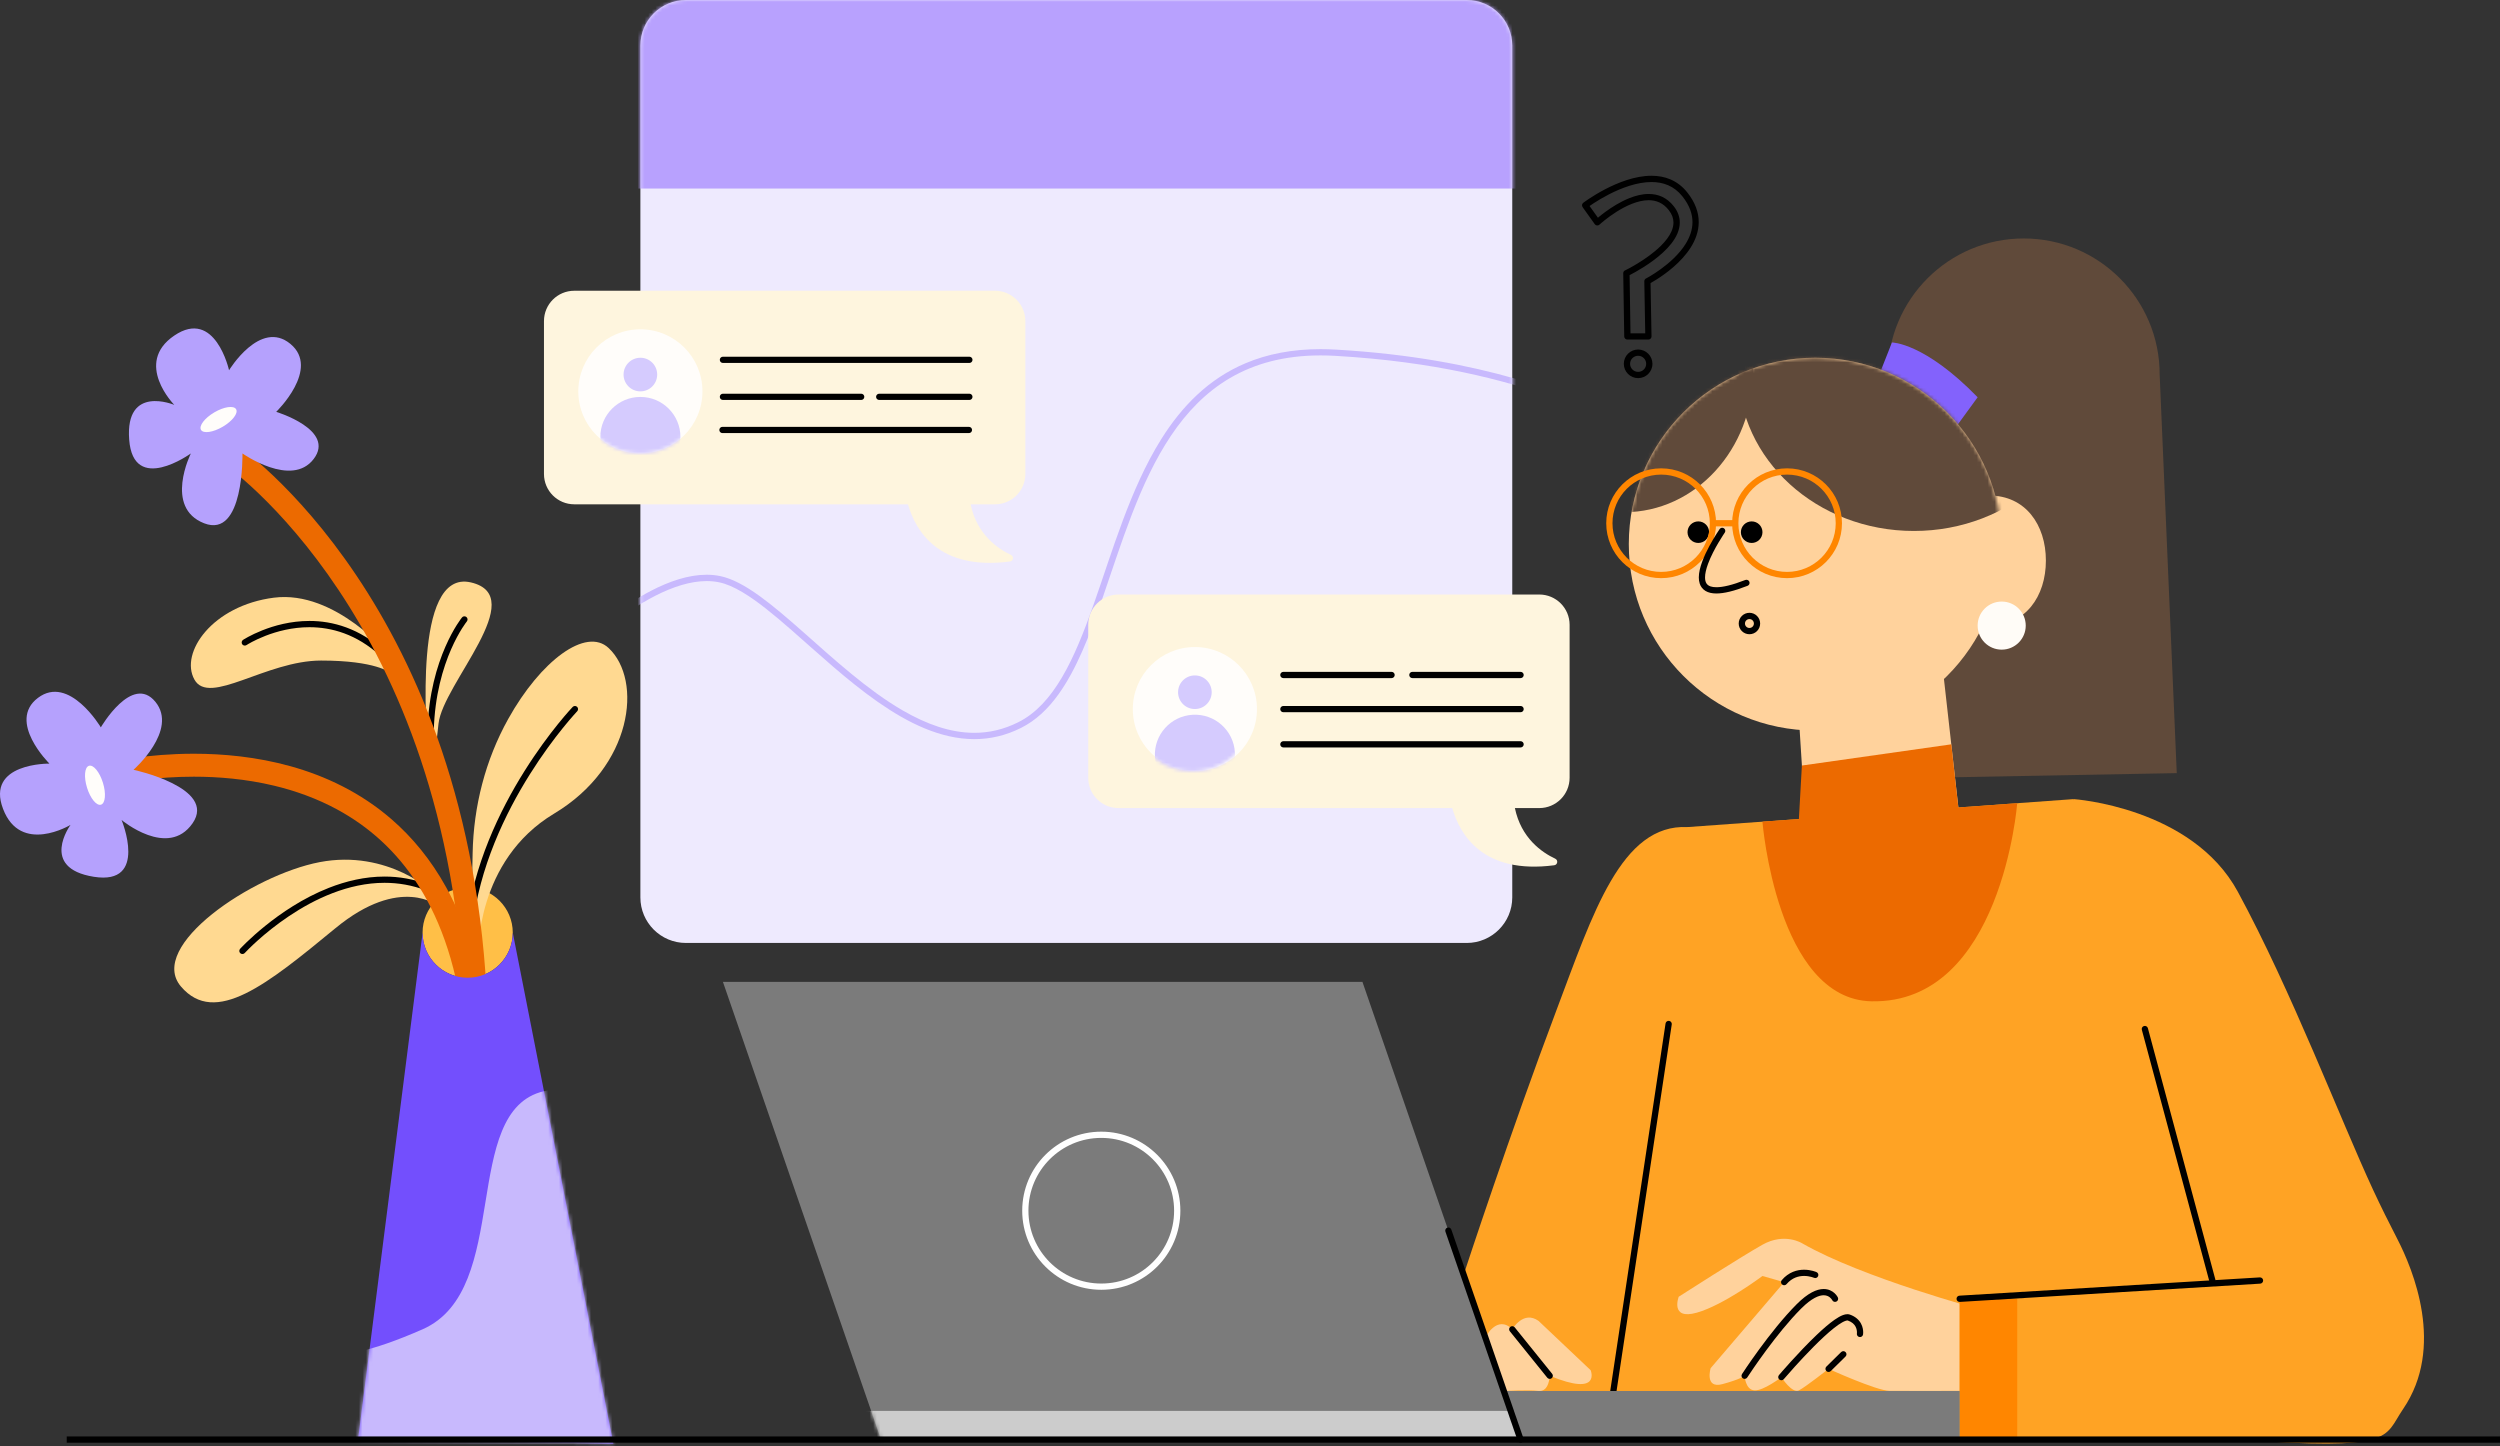 <svg width="700" height="405" viewBox="0 0 700 405" fill="none" xmlns="http://www.w3.org/2000/svg">
<rect x="0" y="0" width="700" height="405" fill="#333333" stroke="none"/>
<path d="M566.635 66.771C545.61 66.771 528.567 83.81 528.567 104.831V217.97L609.492 216.475L604.703 104.831C604.703 83.81 587.66 66.771 566.635 66.771Z" fill="#604A3A"/>
<path d="M523.158 112.567L529.746 95.891C529.746 95.891 538.828 95.891 553.738 111.236L546.882 120.643L523.158 112.567Z" fill="#8362FC"/>
<path d="M508.272 204.557C537.105 204.557 560.479 181.188 560.479 152.361C560.479 123.534 537.105 100.165 508.272 100.165C479.438 100.165 456.064 123.534 456.064 152.361C456.064 181.188 479.438 204.557 508.272 204.557Z" fill="#FFD29C"/>
<path d="M538.828 156.962C538.828 167.017 546.981 175.169 557.038 175.169C567.096 175.169 572.848 167.017 572.848 156.962C572.848 146.907 567.09 138.756 557.038 138.756C546.981 138.762 538.828 146.907 538.828 156.962Z" fill="#FFD29C"/>
<path d="M475.524 152.028C477.192 152.028 478.544 150.676 478.544 149.009C478.544 147.342 477.192 145.99 475.524 145.99C473.857 145.99 472.505 147.342 472.505 149.009C472.505 150.676 473.857 152.028 475.524 152.028Z" fill="black"/>
<path d="M490.471 152.028C492.138 152.028 493.49 150.676 493.49 149.009C493.49 147.342 492.138 145.99 490.471 145.99C488.803 145.99 487.451 147.342 487.451 149.009C487.451 150.676 488.803 152.028 490.471 152.028Z" fill="black"/>
<mask id="mask0_1498_31410" style="mask-type:luminance" maskUnits="userSpaceOnUse" x="456" y="100" width="105" height="105">
<path d="M560.478 152.36C560.478 181.188 537.105 204.556 508.271 204.556C479.437 204.556 456.063 181.188 456.063 152.36C456.063 123.532 479.437 100.164 508.271 100.164C537.099 100.164 560.478 123.532 560.478 152.36Z" fill="white"/>
</mask>
<g mask="url(#mask0_1498_31410)">
<path d="M454.767 143.42C474.708 143.42 490.873 125.756 490.873 103.965C490.873 82.175 474.708 64.51 454.767 64.51C434.827 64.51 418.662 82.175 418.662 103.965C418.662 125.756 434.827 143.42 454.767 143.42Z" fill="#604A3A"/>
</g>
<mask id="mask1_1498_31410" style="mask-type:luminance" maskUnits="userSpaceOnUse" x="456" y="100" width="105" height="105">
<path d="M560.478 152.36C560.478 181.188 537.105 204.556 508.271 204.556C479.437 204.556 456.063 181.188 456.063 152.36C456.063 123.532 479.437 100.164 508.271 100.164C537.099 100.164 560.478 123.532 560.478 152.36Z" fill="white"/>
</mask>
<g mask="url(#mask1_1498_31410)">
<path d="M535.896 148.67C563.029 148.67 585.025 128.655 585.025 103.965C585.025 79.276 563.029 59.261 535.896 59.261C508.763 59.261 486.767 79.276 486.767 103.965C486.767 128.655 508.763 148.67 535.896 148.67Z" fill="#604A3A"/>
</g>
<path d="M567.207 175.169C567.207 178.889 564.194 181.902 560.473 181.902C556.753 181.902 553.739 178.889 553.739 175.169C553.739 171.45 556.753 168.437 560.473 168.437C564.194 168.437 567.207 171.45 567.207 175.169Z" fill="#FFFCF7"/>
<path d="M479.624 146.51H478.748C478.748 150.276 477.224 153.674 474.759 156.144C472.289 158.608 468.89 160.132 465.123 160.132C461.356 160.132 457.957 158.608 455.486 156.144C453.022 153.674 451.497 150.276 451.497 146.51C451.497 142.743 453.022 139.345 455.486 136.875C457.957 134.411 461.356 132.887 465.123 132.887C468.89 132.887 472.289 134.411 474.759 136.875C477.224 139.345 478.748 142.743 478.748 146.51H479.624H480.501C480.501 138.02 473.615 131.135 465.123 131.135C456.631 131.135 449.745 138.02 449.745 146.51C449.745 155 456.631 161.884 465.123 161.884C473.615 161.884 480.501 155 480.501 146.51H479.624Z" fill="#FF8600"/>
<path d="M514.877 146.51H514C514 150.276 512.476 153.674 510.011 156.144C507.541 158.608 504.142 160.132 500.375 160.132C496.608 160.132 493.209 158.608 490.738 156.144C488.274 153.674 486.749 150.276 486.749 146.51C486.749 142.743 488.274 139.345 490.738 136.875C493.209 134.411 496.608 132.887 500.375 132.887C504.142 132.887 507.541 134.411 510.011 136.875C512.476 139.345 514 142.743 514 146.51H514.877H515.753C515.753 138.02 508.867 131.135 500.375 131.135C491.883 131.135 484.997 138.02 484.997 146.51C484.997 155 491.883 161.884 500.375 161.884C508.867 161.884 515.753 155 515.753 146.51H514.877Z" fill="#FF8600"/>
<path d="M479.625 147.386H485.874V145.634H479.625" fill="#FF8600"/>
<path d="M481.501 148.145C481.489 148.163 480.058 150.218 478.61 152.916C477.885 154.265 477.161 155.771 476.606 157.283C476.057 158.796 475.672 160.296 475.666 161.686C475.666 162.288 475.742 162.866 475.923 163.415C476.192 164.238 476.735 164.979 477.541 165.464C478.347 165.949 479.363 166.176 480.595 166.176C482.704 166.171 485.507 165.517 489.327 164.022C489.776 163.847 489.998 163.339 489.823 162.889C489.648 162.439 489.14 162.218 488.69 162.393C484.981 163.847 482.336 164.431 480.595 164.425C479.918 164.425 479.38 164.337 478.972 164.203C478.358 163.993 478.026 163.701 477.78 163.309C477.541 162.918 477.412 162.375 477.412 161.686C477.406 160.629 477.733 159.28 478.247 157.885C479.013 155.789 480.192 153.587 481.173 151.929C481.664 151.1 482.108 150.399 482.423 149.909C482.581 149.663 482.71 149.471 482.797 149.342C482.844 149.278 482.873 149.225 482.896 149.196L482.931 149.15C483.206 148.752 483.112 148.209 482.715 147.929C482.318 147.649 481.775 147.748 481.501 148.145Z" fill="black"/>
<path d="M491.966 174.584H491.09C491.09 175.273 490.529 175.834 489.84 175.834C489.151 175.834 488.59 175.273 488.59 174.584C488.59 173.895 489.151 173.335 489.84 173.335C490.529 173.335 491.09 173.895 491.09 174.584H491.966H492.842C492.842 172.926 491.499 171.583 489.84 171.583C488.181 171.583 486.838 172.926 486.838 174.584C486.838 176.243 488.181 177.586 489.84 177.586C491.499 177.586 492.842 176.243 492.842 174.584H491.966Z" fill="black"/>
<path d="M524.099 173.872C512.249 173.872 502.892 186.823 503.751 202.034L505.783 234.015C506.56 247.743 517.85 259.071 528.543 259.071C540.394 259.071 549.75 246.119 548.891 230.908L543.67 184.499C541.935 177.287 534.793 173.872 524.099 173.872Z" fill="#FFD29C"/>
<path d="M632.8 403.082H449.459L472.505 231.58L580.617 223.75L632.8 403.082Z" fill="#FFA324"/>
<path d="M504.528 214.349L546.356 208.411L548.342 226.092L564.818 224.9C564.818 224.9 560.473 281.09 524.034 280.366C497.507 279.841 493.483 230.068 493.483 230.068L503.687 229.326L504.528 214.349Z" fill="#EC6A00"/>
<path d="M410.229 355.704C410.229 355.704 422.821 317.265 435.869 282.691C446.013 255.802 453.933 230.664 472.511 231.581C514.708 233.666 449.465 403.077 449.465 403.077H399.354L410.229 355.704Z" fill="#FFA324"/>
<path d="M580.617 223.75C580.617 223.75 613.738 225.963 626.587 249.682C641.737 277.645 655.281 313.393 664.503 333.234C666.64 337.829 668.895 342.361 671.225 346.863C675.705 355.534 684.664 377.238 672.872 394.522C667.3 402.691 670.869 406.182 626.201 403.076C581.528 399.975 580.617 223.75 580.617 223.75Z" fill="#FFA324"/>
<path d="M504.616 348.131C504.616 348.131 499.704 345.024 493.484 348.522C487.27 352.019 470.041 363.085 470.041 363.085C470.041 363.085 467.518 369.689 475.093 367.552C482.668 365.414 493.484 357.28 493.484 357.28L499.564 359.009L478.977 383.089C478.977 383.089 477.23 388.917 482.277 387.556C487.329 386.196 488.491 385.227 488.491 385.227C488.491 385.227 488.684 389.11 491.212 389.302C493.735 389.495 498.787 385.612 498.787 385.612C498.787 385.612 501.795 390.289 503.693 389.308C505.586 388.333 511.998 383.282 511.998 383.282C511.998 383.282 525.402 389.39 529.087 389.442C532.773 389.495 547.73 389.442 547.73 389.442L555.836 389.466L554.914 366.775C554.919 366.769 521.512 357.841 504.616 348.131Z" fill="#FFD29C"/>
<path d="M415.86 374.534C415.86 374.534 419.16 367.93 423.435 372.204C423.435 372.204 426.542 366.768 430.818 369.874L445.384 383.661C445.384 383.661 448.491 391.234 433.925 385.214C433.925 385.214 433.814 389.815 430.759 389.459C427.705 389.103 421.683 389.476 421.683 389.476L415.86 374.534Z" fill="#FFD29C"/>
<path d="M599.008 363.662H548.705V403.082H599.008V363.662Z" fill="#FFA324"/>
<path d="M564.825 363.662H548.705V403.082H564.825V363.662Z" fill="#FF8600"/>
<path d="M452.256 391.999L468.089 286.842C468.159 286.363 467.832 285.919 467.353 285.843C466.874 285.773 466.43 286.1 466.354 286.579L450.521 391.736C450.451 392.215 450.778 392.659 451.257 392.735C451.736 392.805 452.18 392.478 452.256 391.999Z" fill="black"/>
<path d="M425.764 403.082H246.698L202.416 274.924H381.482L425.764 403.082Z" fill="#7B7B7B"/>
<path d="M548.706 389.477H415.86V403.076H548.706V389.477Z" fill="#7B7B7B"/>
<path d="M329.626 339.003H328.75C328.75 344.638 326.467 349.724 322.776 353.42C319.085 357.11 313.992 359.393 308.356 359.393C302.72 359.393 297.633 357.11 293.936 353.42C290.245 349.729 287.967 344.638 287.961 339.003C287.961 333.368 290.245 328.282 293.936 324.586C297.627 320.896 302.72 318.613 308.356 318.613C313.992 318.613 319.079 320.896 322.776 324.586C326.467 328.276 328.75 333.368 328.75 339.003H329.626H330.503C330.503 326.776 320.591 316.867 308.362 316.867C296.132 316.867 286.221 326.776 286.221 339.003C286.221 351.23 296.132 361.139 308.362 361.139C320.591 361.139 330.503 351.23 330.503 339.003H329.626Z" fill="white"/>
<mask id="mask2_1498_31410" style="mask-type:luminance" maskUnits="userSpaceOnUse" x="202" y="274" width="224" height="130">
<path d="M425.764 403.082H246.698L202.416 274.924H381.482L425.764 403.082Z" fill="white"/>
</mask>
<g mask="url(#mask2_1498_31410)">
<path d="M429.649 395.053H232.845V409.032H429.649V395.053Z" fill="#CCCCCC"/>
</g>
<path d="M548.757 364.538L632.853 359.423C633.338 359.394 633.706 358.979 633.677 358.494C633.647 358.01 633.233 357.642 632.748 357.671L548.652 362.786C548.168 362.815 547.8 363.23 547.829 363.715C547.858 364.199 548.273 364.567 548.757 364.538Z" fill="black"/>
<path d="M599.716 288.355L618.621 358.775C618.744 359.242 619.228 359.516 619.696 359.394C620.163 359.271 620.437 358.786 620.315 358.319L601.409 287.899C601.287 287.432 600.802 287.158 600.335 287.28C599.868 287.409 599.587 287.887 599.716 288.355Z" fill="black"/>
<path d="M514.597 363.276C514.562 363.212 514.293 362.658 513.663 362.079C513.347 361.793 512.938 361.501 512.43 361.285C511.922 361.063 511.315 360.923 510.626 360.923C509.662 360.923 508.552 361.204 507.308 361.869C506.058 362.535 504.663 363.592 503.074 365.18C499.272 368.993 495.458 373.869 492.579 377.804C489.699 381.74 487.766 384.73 487.76 384.741C487.498 385.15 487.614 385.687 488.023 385.95C488.432 386.213 488.969 386.096 489.232 385.687C489.232 385.687 489.261 385.64 489.32 385.553C489.752 384.893 491.761 381.845 494.541 378.09C497.315 374.336 500.855 369.875 504.318 366.406C505.813 364.906 507.086 363.966 508.138 363.405C509.189 362.844 510.007 362.669 510.631 362.669C511.081 362.669 511.437 362.757 511.741 362.891C512.191 363.084 512.524 363.382 512.74 363.639C512.845 363.767 512.927 363.878 512.973 363.954L513.02 364.036L513.026 364.047L513.306 363.901L513.02 364.041L513.026 364.047L513.306 363.901L513.02 364.041C513.23 364.474 513.756 364.655 514.194 364.444C514.632 364.234 514.807 363.714 514.597 363.276Z" fill="black"/>
<path d="M499.458 386.172C499.458 386.172 499.511 386.108 499.616 385.985C500.398 385.074 503.979 380.946 507.839 377.057C509.766 375.118 511.77 373.238 513.504 371.866C514.369 371.183 515.169 370.622 515.84 370.254C516.173 370.067 516.477 369.933 516.722 369.846C516.973 369.758 517.166 369.729 517.277 369.729C517.347 369.729 517.382 369.74 517.4 369.746C518.626 370.184 519.204 370.821 519.543 371.44C519.882 372.059 519.946 372.707 519.946 373.08C519.946 373.186 519.94 373.267 519.934 373.32L519.929 373.372C519.853 373.851 520.18 374.301 520.659 374.371C521.138 374.447 521.587 374.12 521.657 373.641C521.663 373.606 521.692 373.396 521.692 373.075C521.692 372.508 521.605 371.574 521.079 370.599C520.559 369.624 519.572 368.643 517.978 368.088C517.744 368.006 517.505 367.971 517.271 367.971C516.862 367.971 516.465 368.065 516.062 368.211C515.309 368.485 514.515 368.952 513.65 369.554C512.143 370.61 510.438 372.094 508.703 373.74C503.517 378.669 498.121 385.016 498.109 385.027C497.794 385.395 497.84 385.95 498.208 386.259C498.576 386.569 499.143 386.54 499.458 386.172Z" fill="black"/>
<path d="M515.525 378.575L511.384 382.651C511.04 382.989 511.034 383.544 511.373 383.888C511.711 384.233 512.266 384.239 512.611 383.9L516.752 379.824C517.096 379.486 517.102 378.931 516.763 378.587C516.424 378.236 515.87 378.236 515.525 378.575Z" fill="black"/>
<path d="M508.629 356.194C508.559 356.165 507.128 355.522 505.137 355.522C504.196 355.522 503.133 355.668 502.047 356.112C500.966 356.556 499.868 357.292 498.899 358.43C498.584 358.798 498.63 359.353 498.998 359.662C499.366 359.978 499.921 359.931 500.231 359.563C501.031 358.629 501.872 358.068 502.707 357.724C503.542 357.385 504.377 357.263 505.131 357.263C505.931 357.263 506.643 357.397 507.146 357.531C507.397 357.595 507.595 357.665 507.73 357.712C507.794 357.735 507.847 357.753 507.876 357.771L507.905 357.782H507.911C508.355 357.981 508.869 357.782 509.067 357.338C509.266 356.895 509.067 356.392 508.629 356.194Z" fill="black"/>
<path d="M422.752 372.754L433.241 385.763C433.545 386.143 434.094 386.201 434.473 385.898C434.853 385.594 434.911 385.045 434.608 384.666L424.118 371.656C423.815 371.277 423.266 371.218 422.886 371.522C422.506 371.825 422.448 372.38 422.752 372.754Z" fill="black"/>
<path d="M410.673 264.029H192.067C185.018 264.029 179.306 258.318 179.306 251.27V12.758C179.306 5.711 185.018 0 192.067 0H410.673C417.723 0 423.434 5.711 423.434 12.758V251.27C423.434 258.312 417.723 264.029 410.673 264.029Z" fill="#EEEAFE"/>
<path d="M287.096 89.9V132.718C287.096 137.407 283.294 141.208 278.605 141.208H271.777C273.512 149.599 279.305 153.617 283.072 155.38C283.954 155.795 283.75 157.091 282.78 157.219C262.935 159.812 256.394 148.735 254.233 141.208H160.798C156.108 141.208 152.312 137.407 152.312 132.718V89.9C152.312 85.211 156.108 81.41 160.798 81.41H278.605C283.294 81.41 287.096 85.211 287.096 89.9Z" fill="#FEF5DE"/>
<mask id="mask3_1498_31410" style="mask-type:luminance" maskUnits="userSpaceOnUse" x="179" y="0" width="245" height="265">
<path d="M410.673 264.029H192.067C185.018 264.029 179.306 258.318 179.306 251.27V12.758C179.306 5.711 185.018 0 192.067 0H410.673C417.723 0 423.434 5.711 423.434 12.758V251.27C423.434 258.312 417.717 264.029 410.673 264.029Z" fill="white"/>
</mask>
<g mask="url(#mask3_1498_31410)">
<path d="M433.918 -27.211H160.074V52.791H433.918V-27.211Z" fill="#B8A1FE"/>
</g>
<mask id="mask4_1498_31410" style="mask-type:luminance" maskUnits="userSpaceOnUse" x="179" y="0" width="245" height="265">
<path d="M410.673 264.029H192.067C185.018 264.029 179.306 258.318 179.306 251.27V12.758C179.306 5.711 185.018 0 192.067 0H410.673C417.723 0 423.434 5.711 423.434 12.758V251.27C423.434 258.312 417.717 264.029 410.673 264.029Z" fill="white"/>
</mask>
<g mask="url(#mask4_1498_31410)">
<path d="M154.005 190.619L154.075 190.543C154.799 189.737 161.171 182.73 169.675 175.957C173.926 172.57 178.71 169.236 183.569 166.772C188.428 164.302 193.357 162.702 197.866 162.702C199.046 162.702 200.202 162.813 201.324 163.04C203.333 163.449 205.552 164.418 207.918 165.832C212.064 168.296 216.672 172.091 221.596 176.4C228.99 182.864 237.12 190.473 245.717 196.487C250.021 199.494 254.442 202.11 258.968 203.973C263.495 205.841 268.12 206.957 272.816 206.957C277.155 206.957 281.547 205.993 285.91 203.803C290.016 201.748 293.403 198.525 296.306 194.508C301.393 187.477 305.055 178.012 308.606 167.758C313.926 152.384 318.996 135.24 327.85 122.032C332.277 115.428 337.633 109.805 344.431 105.834C351.229 101.864 359.482 99.516 369.778 99.516C371.127 99.516 372.511 99.557 373.936 99.639C402.146 101.28 421.045 106.447 434.852 111.206C441.755 113.589 447.391 115.872 452.303 117.571C457.215 119.27 461.414 120.397 465.45 120.403C468.779 120.409 471.979 119.615 475.238 117.781L474.379 116.251C471.348 117.945 468.498 118.645 465.444 118.645C461.747 118.645 457.717 117.594 452.869 115.913C445.598 113.396 436.516 109.501 423.942 105.934C411.368 102.366 395.306 99.125 374.024 97.887C372.57 97.805 371.151 97.759 369.766 97.759C361.718 97.759 354.815 99.16 348.852 101.665C338.409 106.045 330.904 113.764 325.117 123.013C316.432 136.893 311.52 154.235 306.182 169.353C303.513 176.908 300.745 183.91 297.381 189.62C294.017 195.337 290.086 199.739 285.11 202.227C280.975 204.294 276.881 205.193 272.798 205.193C266.076 205.193 259.366 202.741 252.801 198.945C242.954 193.258 233.493 184.569 224.866 176.943C220.55 173.13 216.445 169.586 212.578 166.807C208.706 164.033 205.085 162.013 201.645 161.3C200.401 161.043 199.128 160.927 197.837 160.927C192.756 160.932 187.424 162.754 182.261 165.434C174.522 169.463 167.14 175.454 161.679 180.447C156.218 185.434 152.679 189.422 152.662 189.439L154.005 190.619Z" fill="#C8B9FD"/>
</g>
<path d="M130.947 273.763C137.921 273.763 143.574 268.111 143.574 261.139C143.574 254.167 137.921 248.515 130.947 248.515C123.974 248.515 118.32 254.167 118.32 261.139C118.32 268.111 123.974 273.763 130.947 273.763Z" fill="#FFBF47"/>
<path d="M119.419 207.57C119.939 206.443 115.144 159.192 131.848 163.075C148.551 166.958 124.021 191.407 122.783 202.624C121.545 213.841 121.545 213.847 121.545 213.847L119.419 207.57Z" fill="#FFD991"/>
<path d="M133.92 267.158C133.92 267.158 133.144 241.01 155.156 227.808C177.169 214.606 180.019 190.525 170.435 181.463C164.104 175.478 151.389 184.972 142.29 201.327C135.9 212.813 132.595 225.753 132.338 238.891L131.981 256.799L133.92 267.158Z" fill="#FFD991"/>
<path d="M122.708 251.579C121.96 249.705 108.416 237.77 89.511 241.396C70.605 245.022 41.088 264.957 50.666 276.221C60.25 287.484 74.881 275.572 93.914 259.9C112.212 244.835 122.708 253.693 122.708 253.693V251.579Z" fill="#FFD991"/>
<path d="M129.36 172.886C129.284 172.979 120.237 184.138 119.711 204.54C119.7 205.025 120.079 205.427 120.564 205.439C121.049 205.451 121.452 205.071 121.463 204.587C121.72 194.643 124.051 186.976 126.311 181.802C127.438 179.216 128.554 177.254 129.377 175.94C129.792 175.286 130.13 174.789 130.364 174.468C130.481 174.305 130.574 174.182 130.633 174.106L130.703 174.019L130.72 174.001V173.995C131.024 173.622 130.971 173.067 130.592 172.763C130.212 172.46 129.663 172.506 129.36 172.886Z" fill="black"/>
<path d="M109.187 183.601C109.187 183.601 93.914 165.149 76.697 167.35C59.479 169.552 50.281 182.754 54.427 190.263C58.568 197.772 74.495 184.955 89.902 184.955C105.309 184.955 109.187 188.348 109.187 188.348V183.601Z" fill="#FFD991"/>
<path d="M69.016 180.628L69.034 180.616C69.425 180.354 76.977 175.612 86.637 175.618C92.781 175.624 99.778 177.492 106.529 183.658C106.885 183.985 107.44 183.962 107.767 183.606C108.094 183.25 108.071 182.695 107.715 182.368C100.648 175.898 93.143 173.86 86.643 173.866C81.363 173.866 76.731 175.186 73.42 176.506C70.103 177.825 68.099 179.139 68.058 179.162C67.656 179.431 67.545 179.974 67.807 180.377C68.07 180.78 68.613 180.891 69.016 180.628Z" fill="black"/>
<path d="M160.349 197.947C160.32 197.976 153.843 204.778 146.887 215.849C139.931 226.92 132.484 242.266 130.575 259.409C130.522 259.888 130.867 260.32 131.346 260.379C131.824 260.431 132.257 260.087 132.315 259.608C134.178 242.85 141.496 227.715 148.37 216.784C151.804 211.318 155.122 206.904 157.581 203.862C158.807 202.338 159.823 201.158 160.524 200.364C160.875 199.967 161.149 199.663 161.336 199.459C161.429 199.36 161.5 199.284 161.546 199.231L161.616 199.155C161.949 198.805 161.938 198.25 161.587 197.917C161.237 197.579 160.682 197.596 160.349 197.947Z" fill="black"/>
<path d="M68.532 266.843L68.579 266.791C69.092 266.236 73.771 261.308 80.878 256.543C87.986 251.767 97.512 247.183 107.674 247.189C111.482 247.189 115.389 247.825 119.32 249.338C119.769 249.513 120.278 249.285 120.453 248.835C120.628 248.386 120.4 247.878 119.95 247.703C115.81 246.114 111.681 245.437 107.674 245.437C102.149 245.437 96.864 246.716 92.045 248.614C84.815 251.463 78.63 255.72 74.244 259.264C69.852 262.808 67.258 265.64 67.235 265.664C66.908 266.02 66.931 266.575 67.288 266.902C67.644 267.229 68.21 267.199 68.532 266.843Z" fill="black"/>
<path d="M136.485 282.567C134.329 226.039 116.814 186.473 99.766 161.096C82.718 135.707 66.184 124.473 65.933 124.303L62.335 129.623L62.358 129.582L62.335 129.617L62.358 129.576L62.335 129.611C62.58 129.78 78.49 140.705 94.825 165.241C111.161 189.789 127.963 227.919 130.072 282.801L136.485 282.567Z" fill="#EC6A00"/>
<path d="M32.409 219.646C32.52 219.628 32.543 219.622 32.59 219.61C32.736 219.581 32.952 219.535 33.297 219.465C35.668 218.98 43.751 217.473 54.293 217.473C61.068 217.473 68.841 218.098 76.743 219.99C82.671 221.409 88.669 223.54 94.393 226.641C102.978 231.3 110.956 238.115 117.287 248.152C123.613 258.19 128.308 271.509 130.066 289.225L136.461 288.588C134.832 272.128 130.732 258.966 124.962 248.514C120.64 240.672 115.378 234.372 109.596 229.362C100.917 221.847 91.076 217.263 81.445 214.571C71.802 211.874 62.353 211.05 54.293 211.044C47.717 211.044 42.063 211.599 37.992 212.16C35.954 212.44 34.313 212.726 33.151 212.942C32.572 213.053 32.111 213.147 31.784 213.211C31.621 213.246 31.492 213.269 31.404 213.293L31.311 213.31H31.305L31.708 215.325L31.375 213.298C31.305 213.31 31.305 213.31 31.305 213.31L31.708 215.325L31.375 213.298L32.409 219.646Z" fill="#EC6A00"/>
<path d="M171.732 404.209L100.257 403.082L118.327 261.138C118.327 268.11 123.981 273.762 130.949 273.762C137.922 273.762 143.575 268.11 143.575 261.138L171.732 404.209Z" fill="#734FFD"/>
<path d="M439.49 174.953V217.771C439.49 222.46 435.688 226.262 430.998 226.262H424.171C425.905 234.652 431.699 238.67 435.466 240.433C436.348 240.848 436.143 242.144 435.174 242.273C415.328 244.865 408.787 233.788 406.626 226.262H313.192C308.502 226.262 304.706 222.46 304.706 217.771V174.953C304.706 170.264 308.502 166.463 313.192 166.463H430.998C435.688 166.463 439.49 170.264 439.49 174.953Z" fill="#FEF5DE"/>
<mask id="mask5_1498_31410" style="mask-type:luminance" maskUnits="userSpaceOnUse" x="100" y="261" width="72" height="144">
<path d="M118.322 261.138L100.257 403.082L171.732 404.203L143.575 261.138H118.322Z" fill="white"/>
</mask>
<g mask="url(#mask5_1498_31410)">
<path d="M91.321 346.857C91.321 346.857 60.075 397.815 118.321 372.205C143.569 361.105 128.612 311.04 152.306 305.533C176.555 299.899 179.3 361.105 179.3 361.105L185.707 448.125L100.251 431.04L91.321 346.857Z" fill="#C8B9FD"/>
</g>
<path d="M426.594 402.796L406.374 344.282C406.216 343.826 405.72 343.581 405.259 343.739C404.797 343.896 404.558 344.393 404.715 344.854L424.935 403.368C425.093 403.824 425.589 404.069 426.05 403.911C426.512 403.753 426.751 403.251 426.594 402.796Z" fill="black"/>
<path d="M18.684 403.958H700V402.206H18.684" fill="black"/>
<path d="M48.803 113.373C48.803 113.373 37.355 101.724 48.803 93.958C60.25 86.192 64.134 103.668 64.134 103.668C64.134 103.668 72.853 89.298 81.31 96.287C89.767 103.277 77.339 115.317 77.339 115.317C77.339 115.317 94.042 120.368 87.828 128.52C81.614 136.677 67.889 126.966 67.889 126.966C67.889 126.966 68.409 150.913 57.143 146.516C45.877 142.113 53.44 126.966 53.44 126.966C53.44 126.966 37.332 138.615 36.17 123.083C35.002 107.545 48.803 113.373 48.803 113.373Z" fill="#B5A1FD"/>
<path d="M56.278 120.363C56.932 121.472 59.66 121.075 62.376 119.481C65.091 117.887 66.762 115.691 66.108 114.582C65.454 113.472 62.726 113.869 60.01 115.464C57.3 117.058 55.63 119.253 56.278 120.363Z" fill="#FFFDFA"/>
<path d="M196.687 109.583C196.687 119.182 188.902 126.96 179.306 126.96C169.704 126.96 161.925 119.177 161.925 109.583C161.925 99.989 169.71 92.206 179.306 92.206C188.902 92.206 196.687 99.983 196.687 109.583Z" fill="#FFFDFA"/>
<path d="M351.949 198.549C351.949 208.148 344.169 215.926 334.568 215.926C324.966 215.926 317.187 208.142 317.187 198.549C317.187 188.949 324.972 181.171 334.568 181.171C344.163 181.171 351.949 188.949 351.949 198.549Z" fill="#FFFDFA"/>
<mask id="mask6_1498_31410" style="mask-type:luminance" maskUnits="userSpaceOnUse" x="161" y="92" width="36" height="35">
<path d="M196.687 109.583C196.687 119.182 188.907 126.96 179.306 126.96C169.704 126.96 161.925 119.177 161.925 109.583C161.925 99.989 169.704 92.206 179.306 92.206C188.902 92.206 196.687 99.983 196.687 109.583Z" fill="white"/>
</mask>
<g mask="url(#mask6_1498_31410)">
<path d="M184.012 104.877C184.012 107.476 181.904 109.584 179.305 109.584C176.706 109.584 174.598 107.476 174.598 104.877C174.598 102.279 176.706 100.171 179.305 100.171C181.904 100.165 184.012 102.273 184.012 104.877Z" fill="#D5CBFE"/>
</g>
<mask id="mask7_1498_31410" style="mask-type:luminance" maskUnits="userSpaceOnUse" x="161" y="92" width="36" height="35">
<path d="M196.687 109.583C196.687 119.182 188.907 126.96 179.306 126.96C169.704 126.96 161.925 119.177 161.925 109.583C161.925 99.989 169.704 92.206 179.306 92.206C188.902 92.206 196.687 99.983 196.687 109.583Z" fill="white"/>
</mask>
<g mask="url(#mask7_1498_31410)">
<path d="M190.52 122.354C190.52 128.549 185.497 133.565 179.306 133.565C173.11 133.565 168.093 128.543 168.093 122.354C168.093 116.158 173.115 111.143 179.306 111.143C185.497 111.137 190.52 116.158 190.52 122.354Z" fill="#D5CBFE"/>
</g>
<mask id="mask8_1498_31410" style="mask-type:luminance" maskUnits="userSpaceOnUse" x="321" y="176" width="36" height="36">
<path d="M340.056 176.675C349.648 177.11 357.067 185.232 356.631 194.822C356.196 204.412 348.067 211.83 338.481 211.395C328.889 210.961 321.47 202.838 321.905 193.248C322.34 183.658 330.464 176.24 340.056 176.675Z" fill="white"/>
</mask>
<g mask="url(#mask8_1498_31410)">
<path d="M339.268 194.036C339.386 191.439 337.376 189.239 334.779 189.121C332.182 189.004 329.981 191.013 329.863 193.61C329.745 196.207 331.755 198.407 334.353 198.525C336.95 198.642 339.151 196.633 339.268 194.036Z" fill="#D5CBFE"/>
</g>
<mask id="mask9_1498_31410" style="mask-type:luminance" maskUnits="userSpaceOnUse" x="316" y="181" width="36" height="35">
<path d="M351.226 197.617C351.757 207.203 344.42 215.399 334.833 215.93C325.246 216.46 317.048 209.118 316.517 199.539C315.986 189.953 323.323 181.757 332.91 181.226C342.497 180.696 350.695 188.032 351.226 197.617Z" fill="white"/>
</mask>
<g mask="url(#mask9_1498_31410)">
<path d="M335.198 222.523C341.382 222.18 346.117 216.891 345.774 210.708C345.432 204.526 340.141 199.791 333.957 200.134C327.774 200.476 323.038 205.765 323.381 211.948C323.724 218.13 329.014 222.865 335.198 222.523Z" fill="#D5CBFE"/>
</g>
<path d="M202.417 101.63H271.427C271.911 101.63 272.303 101.239 272.303 100.754C272.303 100.27 271.911 99.878 271.427 99.878H202.417C201.932 99.878 201.541 100.27 201.541 100.754C201.541 101.239 201.932 101.63 202.417 101.63Z" fill="black"/>
<path d="M359.342 189.871H389.642C390.127 189.871 390.518 189.48 390.518 188.995C390.518 188.51 390.127 188.119 389.642 188.119H359.342C358.858 188.119 358.466 188.51 358.466 188.995C358.466 189.48 358.858 189.871 359.342 189.871Z" fill="black"/>
<path d="M395.465 189.871H425.765C426.25 189.871 426.641 189.48 426.641 188.995C426.641 188.51 426.25 188.119 425.765 188.119H395.465C394.98 188.119 394.589 188.51 394.589 188.995C394.589 189.48 394.98 189.871 395.465 189.871Z" fill="black"/>
<path d="M359.342 199.424H425.765C426.25 199.424 426.641 199.032 426.641 198.548C426.641 198.063 426.25 197.672 425.765 197.672H359.342C358.858 197.672 358.466 198.063 358.466 198.548C358.466 199.032 358.858 199.424 359.342 199.424Z" fill="black"/>
<path d="M359.342 209.287H425.765C426.25 209.287 426.641 208.896 426.641 208.411C426.641 207.926 426.25 207.535 425.765 207.535H359.342C358.858 207.535 358.466 207.926 358.466 208.411C358.466 208.896 358.858 209.287 359.342 209.287Z" fill="black"/>
<path d="M202.289 121.267H271.299C271.783 121.267 272.175 120.876 272.175 120.391C272.175 119.906 271.783 119.515 271.299 119.515H202.289C201.804 119.515 201.413 119.906 201.413 120.391C201.413 120.876 201.804 121.267 202.289 121.267Z" fill="black"/>
<path d="M202.417 111.99H241.133C241.617 111.99 242.009 111.598 242.009 111.114C242.009 110.629 241.617 110.238 241.133 110.238H202.417C201.932 110.238 201.541 110.629 201.541 111.114C201.541 111.598 201.932 111.99 202.417 111.99Z" fill="black"/>
<path d="M246.179 111.99H271.427C271.912 111.99 272.303 111.598 272.303 111.114C272.303 110.629 271.912 110.238 271.427 110.238H246.179C245.694 110.238 245.303 110.629 245.303 111.114C245.303 111.598 245.694 111.99 246.179 111.99Z" fill="black"/>
<path d="M19.747 230.967C19.747 230.967 5.765 239.411 0.853 226.483C-4.059 213.555 13.842 213.812 13.842 213.812C13.842 213.812 1.875 202.011 10.63 195.401C19.385 188.785 28.233 203.658 28.233 203.658C28.233 203.658 37.005 188.575 43.505 196.505C50.006 204.434 37.385 215.54 37.385 215.54C37.385 215.54 60.81 220.568 53.925 230.512C47.039 240.456 34.044 229.601 34.044 229.601C34.044 229.601 41.66 247.959 26.276 245.501C10.887 243.049 19.747 230.967 19.747 230.967Z" fill="#B5A1FD"/>
<path d="M28.274 225.31C29.506 224.93 29.752 222.186 28.823 219.179C27.894 216.171 26.148 214.04 24.916 214.42C23.683 214.799 23.438 217.544 24.367 220.551C25.295 223.558 27.042 225.689 28.274 225.31Z" fill="#FFFDFA"/>
<path d="M443.842 57.492L443.129 58L446.534 62.771C446.68 62.975 446.908 63.11 447.159 63.133C447.41 63.156 447.661 63.075 447.842 62.905L447.86 62.888C448.064 62.701 449.986 60.967 452.631 59.297C453.951 58.462 455.458 57.644 457 57.043C458.548 56.441 460.136 56.056 461.62 56.056C462.683 56.056 463.693 56.249 464.633 56.687C465.574 57.124 466.461 57.808 467.273 58.853C468.208 60.062 468.564 61.194 468.57 62.321C468.57 63.115 468.383 63.921 468.038 64.727C467.437 66.146 466.327 67.571 464.99 68.885C462.986 70.858 460.481 72.581 458.478 73.795C457.479 74.403 456.609 74.887 455.984 75.214C455.674 75.378 455.429 75.506 455.26 75.588C455.178 75.629 455.114 75.664 455.067 75.681L455.003 75.71C454.693 75.856 454.5 76.172 454.506 76.516L454.786 94.215C454.792 94.694 455.184 95.079 455.663 95.079H461.55C461.783 95.079 462.011 94.985 462.175 94.816C462.338 94.647 462.432 94.419 462.426 94.186L462.145 78.735L461.269 78.753L461.672 79.529C461.707 79.506 465.13 77.754 468.593 74.735C470.322 73.229 472.068 71.401 473.4 69.299C474.726 67.197 475.642 64.797 475.642 62.175C475.648 59.53 474.691 56.704 472.43 53.872C471.081 52.173 469.487 50.993 467.776 50.252C466.064 49.51 464.242 49.212 462.408 49.212C457.753 49.218 453.017 51.133 449.407 53.008C445.804 54.894 443.333 56.762 443.31 56.786C442.93 57.072 442.855 57.609 443.129 57.995L443.842 57.492L444.373 58.187L444.396 58.17C444.659 57.971 447.124 56.155 450.552 54.398C453.981 52.64 458.372 50.964 462.414 50.97C464.055 50.97 465.632 51.239 467.086 51.869C468.541 52.5 469.878 53.487 471.064 54.97C473.125 57.562 473.89 59.956 473.896 62.181C473.896 64.382 473.125 66.461 471.922 68.371C470.123 71.232 467.349 73.661 465.03 75.343C463.868 76.189 462.823 76.849 462.075 77.299C461.701 77.521 461.398 77.696 461.188 77.807C461.082 77.865 461.006 77.906 460.954 77.935L460.896 77.964L460.878 77.97C460.58 78.122 460.399 78.431 460.405 78.764L460.668 93.327H456.539L456.276 76.493L455.4 76.505L455.779 77.293C455.809 77.275 459.36 75.582 462.951 72.913C464.75 71.576 466.561 69.994 467.951 68.225C468.646 67.337 469.236 66.403 469.662 65.416C470.082 64.429 470.339 63.39 470.339 62.321C470.345 60.803 469.814 59.238 468.675 57.778C467.711 56.541 466.59 55.659 465.393 55.098C464.189 54.538 462.916 54.31 461.643 54.31C459.803 54.31 457.958 54.789 456.223 55.478C453.624 56.517 451.253 58.047 449.518 59.314C447.784 60.587 446.692 61.603 446.674 61.615L447.27 62.257L447.982 61.749L444.577 56.978L443.842 57.492Z" fill="black"/>
<path d="M461.806 101.87H460.93C460.93 102.495 460.679 103.055 460.27 103.464C459.861 103.873 459.3 104.124 458.675 104.124C458.051 104.124 457.49 103.873 457.081 103.464C456.672 103.055 456.421 102.495 456.421 101.87C456.421 101.245 456.672 100.685 457.081 100.276C457.49 99.867 458.051 99.616 458.675 99.616C459.3 99.616 459.861 99.867 460.27 100.276C460.679 100.685 460.93 101.245 460.93 101.87H461.806H462.682C462.682 99.657 460.889 97.864 458.675 97.864C456.462 97.864 454.669 99.657 454.669 101.87C454.669 104.083 456.462 105.876 458.675 105.876C460.889 105.876 462.682 104.083 462.682 101.87H461.806Z" fill="black"/>
</svg>
